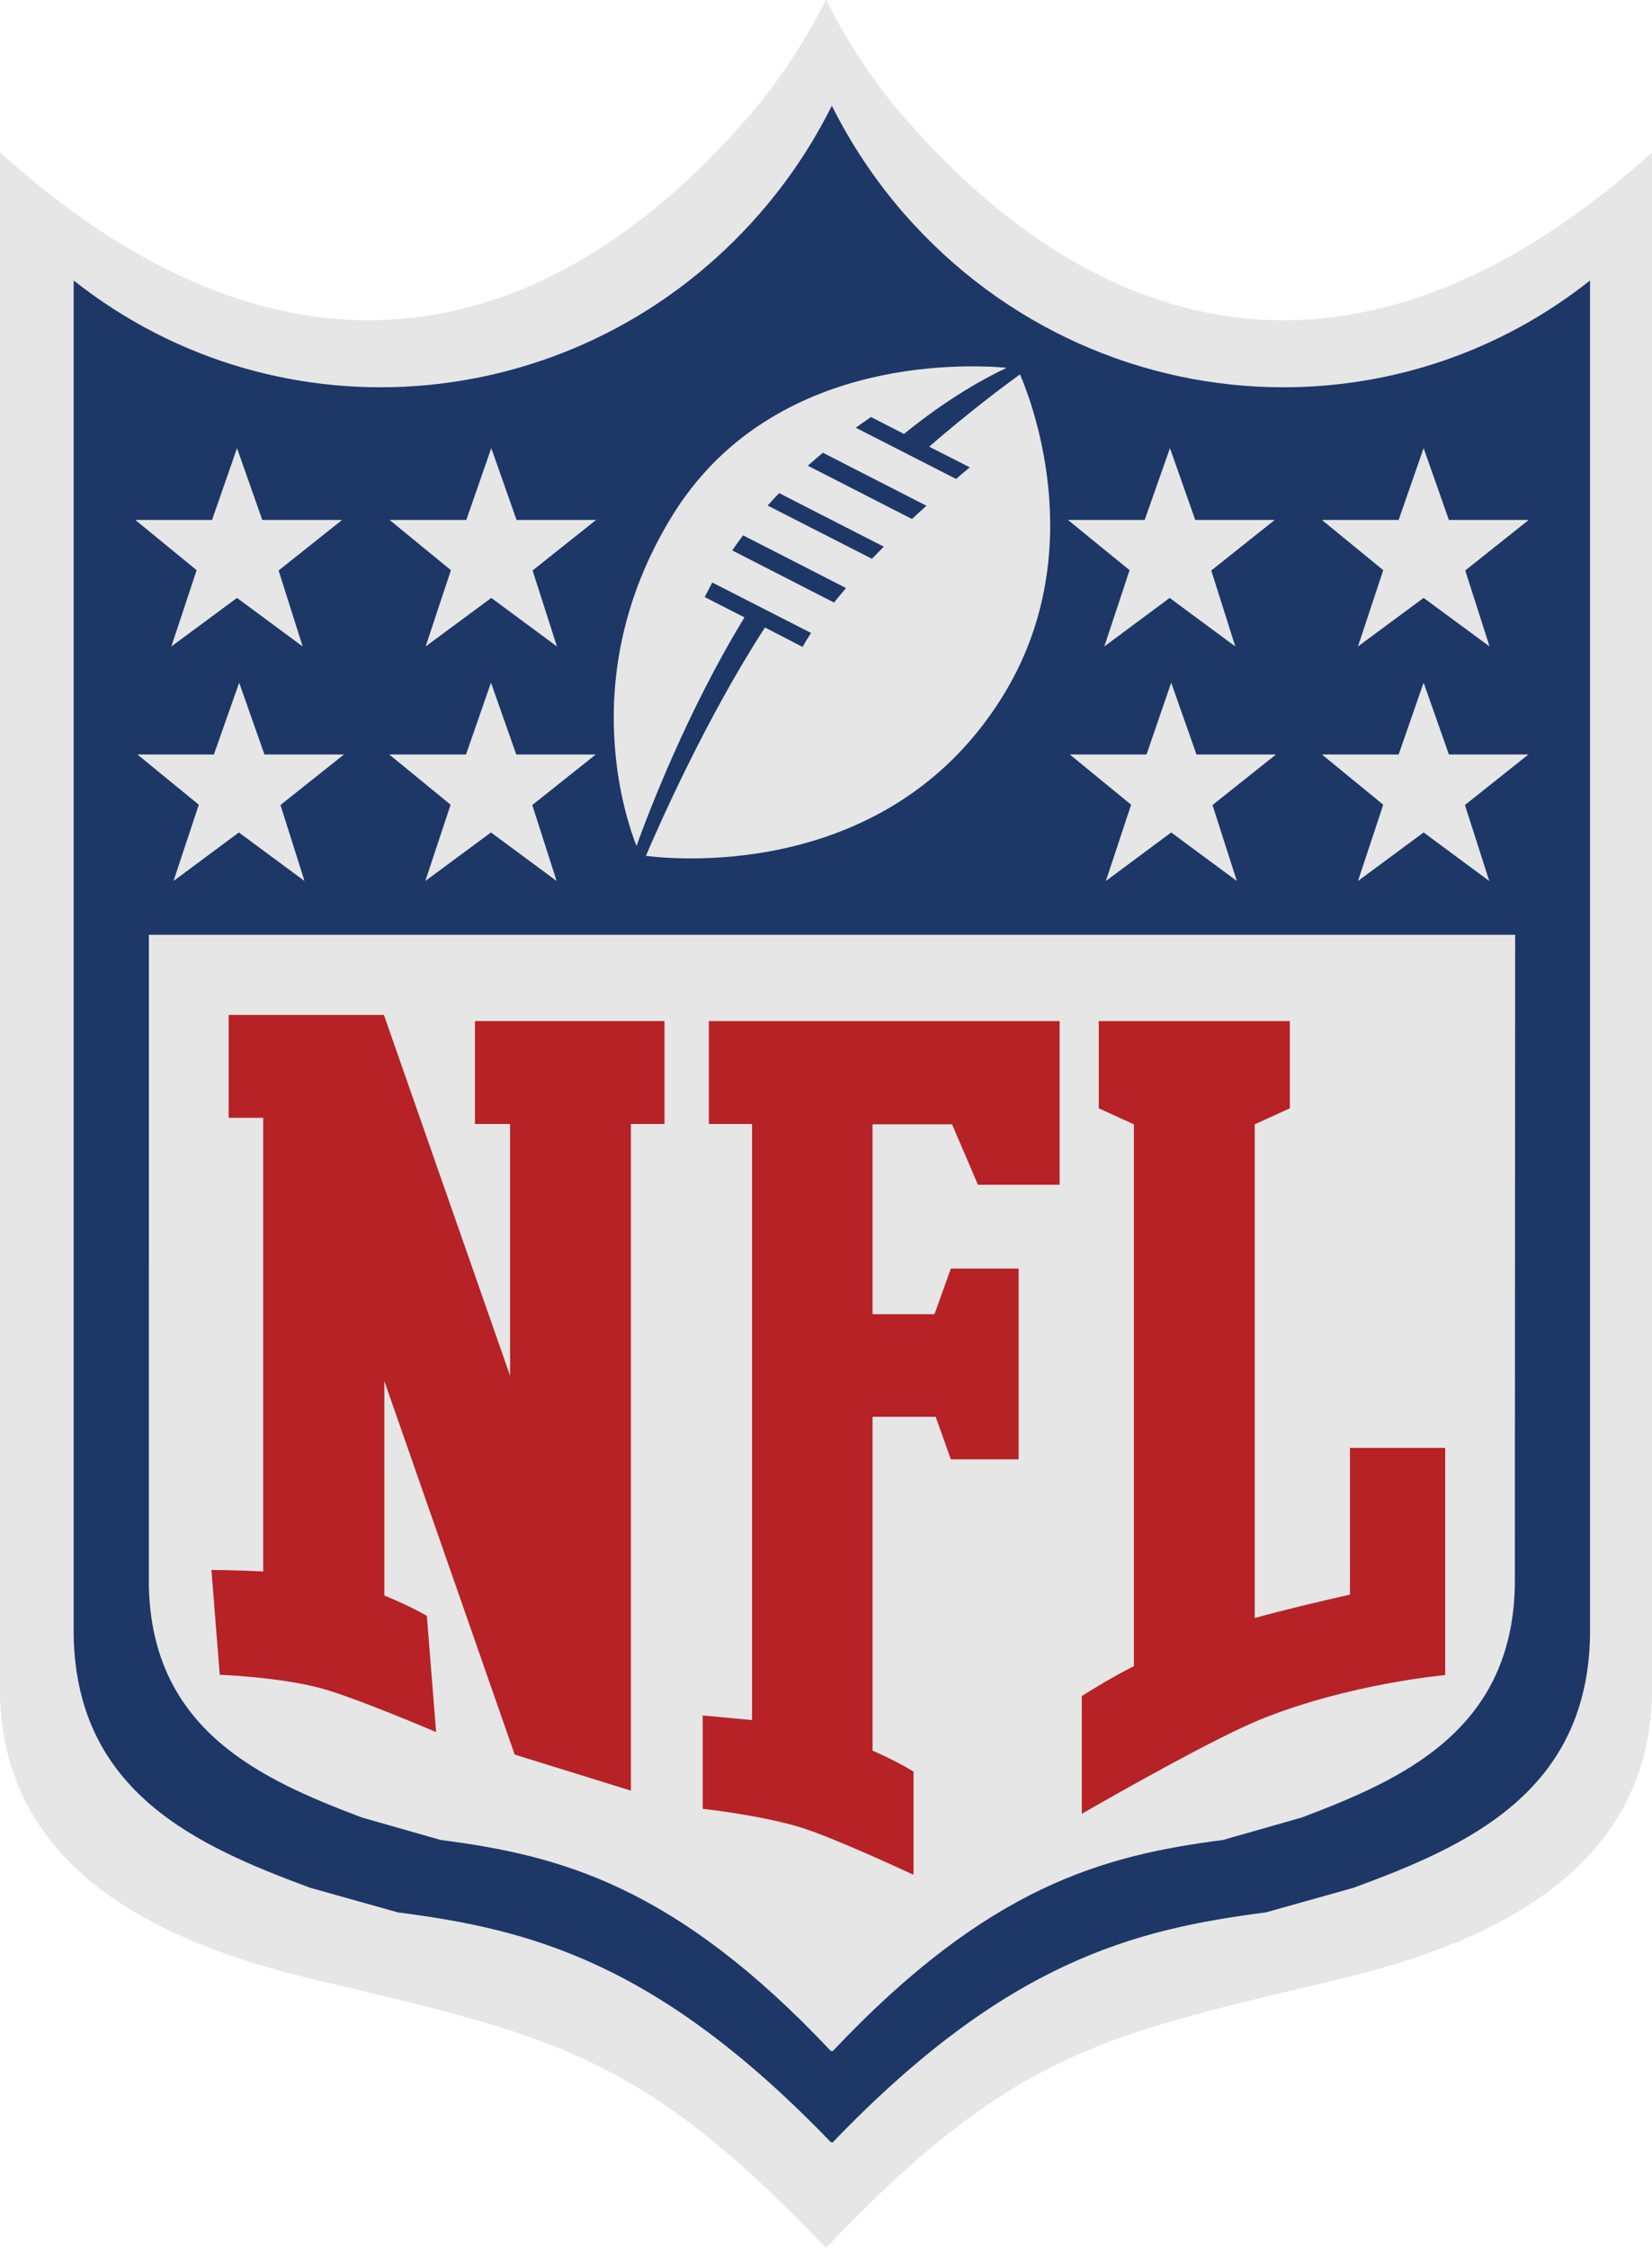 <svg xml:space="preserve" data-sanitized-enable-background="new 0 0 471.734 641.857" viewBox="0 0 471.734 641.857" height="641.857px" width="471.734px" y="0px" x="0px" xmlns:xlink="http://www.w3.org/1999/xlink" xmlns="http://www.w3.org/2000/svg" id="Layer_1" version="1.1">
<path d="M257.869,33.18C248.98,22.883,241.764,11.705,235.867,0c-5.897,11.705-13.113,22.883-22.003,33.18
	C158.33,97.515,83.697,119.078,0,43.565v438.466c0,49.814,42.154,71.777,88.473,82.894c67.279,16.147,93.356,20.078,147.394,76.932
	c54.038-56.855,80.115-60.785,147.394-76.932c46.319-11.117,88.473-33.08,88.473-82.894V43.565
	C388.036,119.078,313.404,97.515,257.869,33.18z" fill="#E6E6E6"></path>
<g>
	<path d="M257.869,33.18C248.98,22.883,241.764,11.705,235.867,0c-5.897,11.705-13.113,22.883-22.003,33.18
		C158.33,97.515,83.697,119.078,0,43.565v438.466c0,49.814,42.154,71.777,88.473,82.894c67.279,16.147,93.356,20.078,147.394,76.932
		c54.038-56.855,80.115-60.785,147.394-76.932c46.319-11.117,88.473-33.08,88.473-82.894V43.565
		C388.036,119.078,313.404,97.515,257.869,33.18z M386.54,539.061l-25.083,7.041c-37.58,4.841-74.104,13.994-123.742,65.744
		c-0.088-0.088-0.176-0.176-0.176-0.264c-0.088,0.088-0.176,0.176-0.176,0.264c-49.638-51.662-86.162-60.903-123.742-65.744
		l-25.083-7.041c-32.036-11.881-66.712-27.107-67.504-72.08V80.089c59.143,46.821,145.04,39.165,195.822-19.01
		c8.361-9.593,15.226-19.978,20.682-30.892c5.457,10.913,12.321,21.298,20.682,30.892c28.619,32.729,68.297,49.467,108.063,49.512
		c30.937,0.043,61.918-10.014,87.759-30.502l0,386.892C453.252,512.042,418.576,527.268,386.54,539.061z M42.509,266.934v185.789
		c0.792,41.365,31.948,55.358,60.815,66.272l22.531,6.425c33.884,4.4,66.8,12.849,111.509,60.375
		c0.088-0.088,0.088-0.176,0.176-0.264c0.088,0.088,0.088,0.176,0.176,0.264c44.709-47.438,77.625-55.974,111.509-60.375
		l22.531-6.425c28.867-10.913,60.023-24.907,60.815-66.272l0.088-185.789h-0.088H42.509z M189.75,320.973h-9.593v190.19v0.176
		l-33.18-10.297l-37.228-106.668v61.255c7.481,2.992,12.145,5.809,12.145,5.809l2.64,33.18c0,0-23.851-10.209-33.444-12.673
		c-11.881-3.08-28.339-3.696-28.339-3.696l-2.376-29.923c0,0,6.865,0,14.786,0.44V319.212h-9.857v-29.395h44.357v0.088
		l35.996,102.972v-71.904h-10.033v-29.395h54.126V320.973z M302.578,338.31h-23.323l-7.393-17.25h-22.707v54.214h17.69l4.665-13.025
		h19.362v54.478h-19.362l-4.313-12.145h-18.042v95.315c7.217,3.168,11.705,5.985,11.705,5.985v29.483c0,0-22.971-10.737-32.3-13.554
		c-11.529-3.52-27.899-5.281-27.899-5.281v-26.667l14.082,1.32V320.973h-12.321v-29.395h100.155V338.31z M412.679,478.335
		c0,0-27.195,2.376-52.542,12.585c-13.201,5.369-40.309,20.77-51.222,27.019v-33.62c4.048-2.552,8.977-5.545,14.874-8.537V321.061
		l-10.033-4.576v-24.907h54.566v24.907l-10.033,4.576v140.992c8.185-2.288,18.13-4.665,27.195-6.689v-41.893h27.195V478.335z" fill="#E6E6E6"></path>
	<path d="M128.759,162.819l-17.514-14.346h21.914l7.129-20.506l7.217,20.506h22.707l-18.13,14.434l6.953,21.694
		l-18.746-13.862l-18.746,13.862L128.759,162.819z M121.454,251.577l18.746-13.862l18.746,13.862l-6.953-21.694l18.13-14.434
		h-22.707l-7.217-20.506l-7.129,20.506h-21.914l17.514,14.346L121.454,251.577z M48.934,184.601l18.746-13.862l18.746,13.862
		l-6.865-21.694l18.13-14.434H74.896l-7.217-20.506l-7.129,20.506H38.636l17.514,14.346L48.934,184.601z M49.55,251.577
		l18.658-13.862l18.746,13.862l-6.865-21.694l18.13-14.434H75.513l-7.217-20.506l-7.217,20.506H39.252l17.514,14.346L49.55,251.577z" fill="#E6E6E6"></path>
	<path d="M291.313,107.02c-0.012,0.009-0.027,0.02-0.039,0.028c-0.015-0.036-0.034-0.082-0.049-0.116
		c-4.84,3.52-14.61,10.825-25.875,20.594l0.12,0.061c-0.011,0.009-0.021,0.018-0.032,0.027l11.497,5.836
		c-1.309,1.049-2.619,2.183-3.928,3.317l-28.656-14.635c1.484-1.048,2.968-2.095,4.365-3.055l9.417,4.841
		c12.761-10.385,23.411-16.106,29.219-18.834c-0.072-0.006-0.161-0.012-0.235-0.018c0.047-0.022,0.1-0.048,0.147-0.07
		c-13.73-1.144-67.592-2.552-95.227,42.157c-15.171,24.591-17.801,48.091-16.482,65.799c1.007,13.772,4.413,24.052,6.185,28.635
		c3.52-9.769,14.61-38.724,30.804-65.215l-0.041-0.021c0.014-0.022,0.027-0.045,0.041-0.067l-11.317-5.79
		c0.695-1.385,1.472-2.77,2.164-4.155l28.209,14.412c-0.863,1.298-1.643,2.597-2.422,3.982l-10.737-5.545
		c-16.81,25.875-30.276,56.502-33.972,65.127c0.011,0.001,0.025,0.003,0.036,0.004c-0.011,0.026-0.025,0.058-0.036,0.084
		c10.649,1.32,68.56,5.809,100.683-43.741C311.555,160.178,295.186,116.085,291.313,107.02z M238.155,172.06l-29.043-14.874
		c0.968-1.496,2.024-2.904,3.08-4.313l29.395,15.05C240.443,169.243,239.299,170.651,238.155,172.06z M248.98,159.562L219.2,144.364
		c1.123-1.212,2.164-2.423,3.29-3.548l29.867,15.285C251.231,157.31,250.106,158.437,248.98,159.562z M260.422,148.209
		l-29.747-15.226c1.408-1.232,2.816-2.464,4.313-3.696l29.571,15.138C263.15,145.657,261.83,146.889,260.422,148.209z" fill="#E6E6E6"></path>
	<path d="M364.362,215.449l-18.13,14.434l6.953,21.694l-18.746-13.862l-18.658,13.862l7.217-21.783l-17.514-14.346
		h21.915l7.041-20.506l7.217,20.506H364.362z M315.34,184.601l18.658-13.862l18.746,13.862l-6.865-21.694l18.13-14.434h-22.707
		l-7.217-20.506l-7.217,20.506h-21.915l17.602,14.346L315.34,184.601z M406.518,194.942l-7.129,20.506h-21.915l17.514,14.346
		l-7.217,21.783l18.746-13.862l18.746,13.862l-6.953-21.694l18.13-14.434h-22.707L406.518,194.942z M406.518,127.967l-7.129,20.506
		h-21.914l17.514,14.346l-7.217,21.782l18.746-13.862l18.834,13.862l-6.953-21.694l18.13-14.434h-22.795L406.518,127.967z" fill="#E6E6E6"></path>
</g>
<path d="M366.284,110.591c-39.766-0.045-79.444-16.784-108.063-49.512c-8.361-9.593-15.226-19.978-20.682-30.892
	c-5.457,10.913-12.321,21.298-20.682,30.892c-50.782,58.175-136.68,65.832-195.822,19.01v386.892
	c0.792,44.973,35.468,60.199,67.504,72.08l25.083,7.041c37.58,4.841,74.105,14.082,123.742,65.744c0-0.088,0.088-0.176,0.176-0.264
	c0,0.088,0.088,0.176,0.176,0.264c49.638-51.75,86.162-60.903,123.742-65.744l25.083-7.041
	c32.036-11.793,66.712-27.019,67.504-72.08l0-386.892C428.202,100.577,397.221,110.634,366.284,110.591z M353.184,251.577
	l-18.746-13.862l-18.658,13.862l7.217-21.783l-17.514-14.346h21.915l7.041-20.506l7.217,20.506h22.707l-18.13,14.434
	L353.184,251.577z M326.869,148.473l7.217-20.506l7.217,20.506h22.707l-18.13,14.434l6.865,21.694l-18.746-13.862l-18.658,13.862
	l7.217-21.782l-17.602-14.346H326.869z M192.038,147.153c27.635-44.709,81.497-43.301,95.227-42.157
	c-0.047,0.022-0.1,0.048-0.147,0.07c0.074,0.006,0.163,0.012,0.235,0.018c-5.809,2.728-16.458,8.449-29.219,18.834l-9.417-4.841
	c-1.397,0.96-2.881,2.008-4.365,3.055l28.656,14.635c1.309-1.135,2.619-2.269,3.928-3.317l-11.497-5.836
	c0.011-0.009,0.021-0.018,0.032-0.027l-0.12-0.061c11.265-9.769,21.034-17.074,25.875-20.594c0.015,0.035,0.034,0.081,0.049,0.116
	c0.012-0.009,0.027-0.02,0.039-0.028c3.872,9.065,20.242,53.158-6.161,93.643c-32.124,49.55-90.034,45.061-100.683,43.741
	c0.011-0.026,0.025-0.058,0.036-0.084c-0.011-0.001-0.026-0.003-0.036-0.004c3.696-8.625,17.162-39.252,33.972-65.127l10.737,5.545
	c0.779-1.385,1.56-2.684,2.422-3.982l-28.209-14.412c-0.693,1.385-1.469,2.77-2.164,4.155l11.317,5.79
	c-0.014,0.022-0.027,0.045-0.041,0.067l0.041,0.021c-16.194,26.491-27.283,55.446-30.804,65.215
	c-1.772-4.583-5.178-14.864-6.185-28.635C174.237,195.244,176.867,171.744,192.038,147.153z M133.159,148.473l7.129-20.506
	l7.217,20.506h22.707l-18.13,14.434l6.953,21.694l-18.746-13.862l-18.746,13.862l7.217-21.782l-17.514-14.346H133.159z
	 M133.071,215.449l7.129-20.506l7.217,20.506h22.707l-18.13,14.434l6.953,21.694L140.2,237.715l-18.746,13.862l7.217-21.783
	l-17.514-14.346H133.071z M60.551,148.473l7.129-20.506l7.217,20.506h22.795l-18.13,14.434l6.865,21.694L67.68,170.739
	l-18.746,13.862l7.217-21.782l-17.514-14.346H60.551z M61.079,215.449l7.217-20.506l7.217,20.506h22.707l-18.13,14.434l6.865,21.694
	l-18.746-13.862L49.55,251.577l7.217-21.783l-17.514-14.346H61.079z M432.569,452.724c-0.792,41.365-31.948,55.358-60.815,66.272
	l-22.531,6.425c-33.884,4.4-66.8,12.937-111.509,60.375c-0.088-0.088-0.088-0.176-0.176-0.264c-0.088,0.088-0.088,0.176-0.176,0.264
	c-44.709-47.526-77.625-55.974-111.509-60.375l-22.531-6.425c-28.867-10.913-60.023-24.907-60.815-66.272V266.934h390.061h0.088
	L432.569,452.724z M418.312,229.882l6.953,21.694l-18.746-13.862l-18.746,13.862l7.217-21.783l-17.514-14.346h21.915l7.129-20.506
	l7.217,20.506h22.707L418.312,229.882z M418.4,162.907l6.953,21.694l-18.834-13.862l-18.746,13.862l7.217-21.782l-17.514-14.346
	h21.914l7.129-20.506l7.217,20.506h22.795L418.4,162.907z M238.155,172.06l-29.043-14.874c0.968-1.496,2.024-2.904,3.08-4.313
	l29.395,15.05C240.443,169.243,239.299,170.651,238.155,172.06z M260.422,148.209l-29.747-15.226
	c1.408-1.232,2.816-2.464,4.313-3.696l29.571,15.138C263.15,145.657,261.83,146.889,260.422,148.209z M248.98,159.562L219.2,144.364
	c1.123-1.212,2.164-2.423,3.29-3.548l29.867,15.285C251.231,157.31,250.106,158.437,248.98,159.562z" fill="#1D3867"></path>
<path d="M385.484,413.471h27.195v64.863c0,0-27.195,2.376-52.542,12.585c-13.201,5.369-40.309,20.77-51.222,27.019
	v-33.62c4.048-2.552,8.977-5.545,14.874-8.537V321.061l-10.033-4.576v-24.907h54.566v24.907l-10.033,4.576v140.992
	c8.185-2.288,18.13-4.665,27.195-6.689V413.471z M202.423,320.973h12.321v170.211l-14.082-1.32v26.667c0,0,16.37,1.76,27.899,5.281
	c9.329,2.816,32.3,13.554,32.3,13.554v-29.483c0,0-4.488-2.816-11.705-5.985v-95.315h18.042l4.313,12.145h19.362v-54.478h-19.362
	l-4.665,13.025h-17.69v-54.214h22.707l7.393,17.25h23.323v-46.733H202.423V320.973z M135.623,320.973h10.033v71.904l-35.996-102.972
	v-0.088H65.303v29.395h9.857v129.551c-7.921-0.44-14.786-0.44-14.786-0.44l2.376,29.923c0,0,16.458,0.616,28.339,3.696
	c9.593,2.464,33.444,12.673,33.444,12.673l-2.64-33.18c0,0-4.665-2.816-12.145-5.809v-61.255l37.228,106.668l33.18,10.297v-0.176
	v-190.19h9.593v-29.395h-54.126V320.973z" fill="#B62226"></path>
<g>
</g>
<g>
</g>
<g>
</g>
<g>
</g>
<g>
</g>
</svg>
